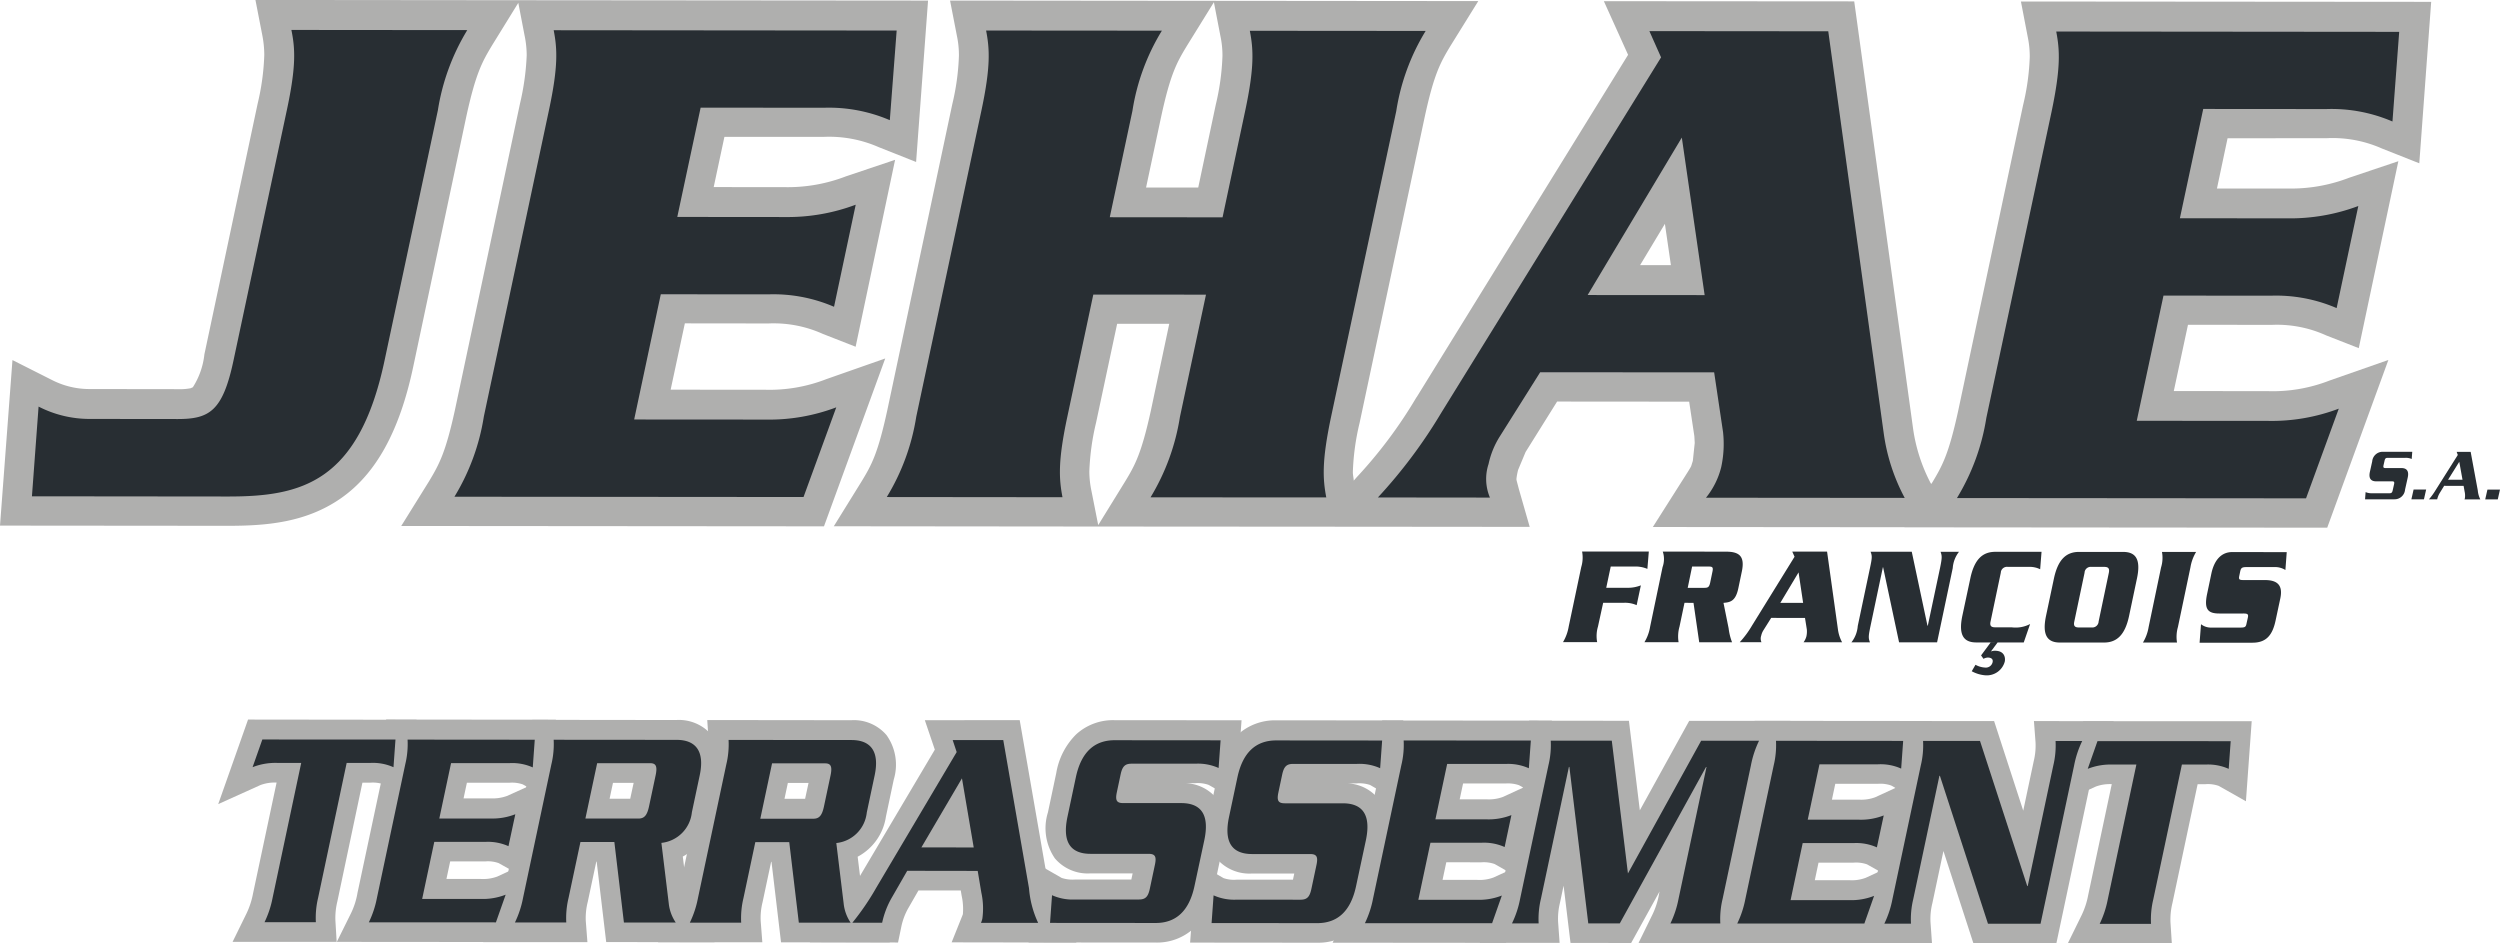 <svg xmlns="http://www.w3.org/2000/svg" width="219.099" height="82.684"><defs><clipPath id="a"><path fill="none" d="M0 0h219.098v82.684H0z" data-name="Rectangle 95"/></clipPath></defs><g clip-path="url(#a)" data-name="Groupe 1140"><path fill="#afafae" d="M29.505 82.545h-9.121l1.222-2.492a7 7 0 0 0 .569-1.746l2.066-9.723a3.6 3.6 0 0 0-1.416.218l-3.7 1.67 2.614-7.41 14.769.018-.52 7.028-2.387-1.373a2.826 2.826 0 0 0-1.156-.142h-.683l-2.2 10.424a6.049 6.049 0 0 0-.166 1.684Zm-3.955-3.466h.472c.042-.275.092-.534.143-.776l2.5-11.776h-.444l-2.654 12.491-.014.065" data-name="Tracé 821"/><path fill="#afafae" d="m44.679 82.559-15.16-.013 1.238-2.5a6.585 6.585 0 0 0 .562-1.723v-.017l2.495-11.716a5.785 5.785 0 0 0 .167-1.664l-.141-1.864 14.874.013-.508 7.037-.916-.527-1.3 6.125 1.319-.611Zm-9.983-3.472h.45l1.65-7.74 1.018-4.817h-.468c-.042.267-.092.525-.144.775l-2.49 11.712-.014.066m4.428-2.051h3.009a3.572 3.572 0 0 0 1.448-.211l1.215-.563-1.092-.614a2.766 2.766 0 0 0-1.172-.151h-3.08Zm1.5-7.063h2.357a3.709 3.709 0 0 0 1.447-.21l1.771-.8-.388-.217a2.875 2.875 0 0 0-1.164-.143h-3.73Z" data-name="Tracé 822"/><path fill="#afafae" d="m62.627 82.576-9.5-.015-.836-7.052h-.031l-.749 3.528a5.758 5.758 0 0 0-.174 1.666l.144 1.866h-9.14l1.215-2.49a7.317 7.317 0 0 0 .577-1.756l2.483-11.7a6.1 6.1 0 0 0 .168-1.683l-.128-1.853 12.614.015a3.772 3.772 0 0 1 3.1 1.312 4.464 4.464 0 0 1 .636 3.884l-.688 3.256a4.769 4.769 0 0 1-2.478 3.514l.473 3.853a2.045 2.045 0 0 0 .3.908ZM56.2 79.103h.648l-.7-5.657q-.1.007-.21.007h-.411Zm-8.693 0h.465c.042-.267.092-.525.144-.776l1.333-6.278 1.162-5.5h-.466c-.038.249-.085.5-.138.763v.016l-2.488 11.724-.012.055m11.05-8.092a4.409 4.409 0 0 1-.3.965c.405-.2.551-.557.675-1.145l.689-3.26a2.273 2.273 0 0 0 .058-.967 1.419 1.419 0 0 0-.407-.047h-.168a3.245 3.245 0 0 1 .037 1.752v.01Zm-5.132-1.017h1.808l.3-1.387h-1.812Z" data-name="Tracé 823"/><path fill="#afafae" d="M77.981 82.583h-9.532l-.836-7.054h-.031l-.749 3.528a5.74 5.74 0 0 0-.167 1.657l.144 1.866h-9.142l1.215-2.49a7.321 7.321 0 0 0 .577-1.756l2.483-11.7a6.164 6.164 0 0 0 .167-1.677l-.128-1.853 12.611.015h.008a3.766 3.766 0 0 1 3.093 1.305 4.467 4.467 0 0 1 .636 3.891l-.687 3.251a4.768 4.768 0 0 1-2.478 3.516l.472 3.853a1.969 1.969 0 0 0 .29.9Zm-6.455-3.466h.648l-.693-5.66c-.063 0-.128.008-.195.008h-.429Zm-8.691-.006h.465c.041-.266.091-.522.143-.771l1.333-6.278 1.162-5.5h-.47c-.038.247-.085.5-.137.758v.016l-2.484 11.721-.012.055m11.05-8.092a4.411 4.411 0 0 1-.3.968c.405-.2.551-.556.675-1.147l.688-3.255a2.32 2.32 0 0 0 .06-.969 1.375 1.375 0 0 0-.4-.045h-.174a3.263 3.263 0 0 1 .035 1.751v.011Zm-5.132-1.015h1.807l.3-1.392h-1.812Z" data-name="Tracé 824"/><path fill="#afafae" d="m94.346 82.605-10.945-.018.95-2.371a.908.908 0 0 0 .036-.1 5.413 5.413 0 0 0-.109-1.617l-.077-.459h-3.708l-.882 1.535a5.628 5.628 0 0 0-.62 1.643l-.287 1.383-7.734-.021 2.386-2.836a19.864 19.864 0 0 0 1.935-2.844l6.637-11.2-.876-2.582 8.314-.007 2.507 14.434a13.49 13.49 0 0 0 .513 2.332Z" data-name="Tracé 825"/><path fill="#afafae" d="M101.27 82.606h-.01l-11.116-.01.506-7.032 2.392 1.376a2.988 2.988 0 0 0 1.147.144h4.96l.115-.54h-3.71a3.775 3.775 0 0 1-3.1-1.312 4.656 4.656 0 0 1-.615-4.031l.733-3.462a6.218 6.218 0 0 1 1.728-3.366 4.773 4.773 0 0 1 3.367-1.257l11.142.009-.5 7.01-2.383-1.347a2.84 2.84 0 0 0-1.176-.15h-.972a3.684 3.684 0 0 1 2.816 1.3 4.667 4.667 0 0 1 .621 4.041l-.851 4.008a6.243 6.243 0 0 1-1.733 3.366 4.76 4.76 0 0 1-3.361 1.252m1.178-4.384a4.493 4.493 0 0 1-.158.578 3.051 3.051 0 0 0 .685-1.53l.851-4.009a2.729 2.729 0 0 0 .073-1.118 1.509 1.509 0 0 0-.41-.045h-5.072a2.279 2.279 0 0 1-1.874-.811 2.588 2.588 0 0 1-.377-2.236l.328-1.545a4.434 4.434 0 0 1 .157-.575 3.02 3.02 0 0 0-.685 1.529l-.735 3.468a2.682 2.682 0 0 0-.074 1.112 1.472 1.472 0 0 0 .408.046h5.079a2.285 2.285 0 0 1 1.873.815 2.586 2.586 0 0 1 .376 2.235Z" data-name="Tracé 826"/><path fill="#afafae" d="M115.433 82.621h-.007L104.3 82.61l.524-7.055 2.4 1.4a2.756 2.756 0 0 0 1.132.141h4.958l.115-.541h-3.7a3.768 3.768 0 0 1-3.094-1.3 4.669 4.669 0 0 1-.622-4.042l.733-3.462a6.219 6.219 0 0 1 1.728-3.364 4.841 4.841 0 0 1 3.372-1.258l11.137.008-.508 7.046-2.4-1.387a2.9 2.9 0 0 0-1.16-.141h-.906a3.67 3.67 0 0 1 2.752 1.3 4.672 4.672 0 0 1 .619 4.039l-.849 4a6.259 6.259 0 0 1-1.731 3.367 4.817 4.817 0 0 1-3.362 1.258m1.176-4.385a4.515 4.515 0 0 1-.155.57 2.971 2.971 0 0 0 .684-1.528l.849-4a2.711 2.711 0 0 0 .072-1.121 1.494 1.494 0 0 0-.411-.047h-5.075a2.276 2.276 0 0 1-1.863-.806 2.606 2.606 0 0 1-.385-2.239l.329-1.549a4.544 4.544 0 0 1 .155-.569 2.915 2.915 0 0 0-.682 1.52l-.734 3.464a2.727 2.727 0 0 0-.073 1.119 1.519 1.519 0 0 0 .4.043h5.08a2.287 2.287 0 0 1 1.875.815 2.582 2.582 0 0 1 .375 2.23Zm-3.425-.571" data-name="Tracé 827"/><path fill="#afafae" d="m131.976 82.633-15.188-.014 1.268-2.51a6.649 6.649 0 0 0 .563-1.722l2.49-11.712a5.977 5.977 0 0 0 .163-1.667l-.14-1.864 14.874.013-.5 7.01-.919-.52-1.294 6.158 1.313-.6Zm-9.981-3.473h.446l1.648-7.738 1.023-4.815h-.472c-.038.247-.085.5-.137.759v.016L122.015 79.1l-.013.06m4.751-3.591-.328 1.543h3.02a3.5 3.5 0 0 0 1.447-.208l1.2-.552-1.1-.628a2.885 2.885 0 0 0-1.173-.151Zm1.174-5.517h2.341a3.58 3.58 0 0 0 1.454-.211l1.772-.817-.369-.209a2.984 2.984 0 0 0-1.183-.15h-3.719Z" data-name="Tracé 828"/><path fill="#afafae" d="m152.61 82.649-9.01-.008 1.221-2.491a6.8 6.8 0 0 0 .565-1.729v-.016l.059-.278-2.492 4.517-5.314-.007-.607-5.015-.316 1.49a5.884 5.884 0 0 0-.166 1.666l.134 1.857h-7l1.245-2.5a7.093 7.093 0 0 0 .571-1.744l2.483-11.7a5.949 5.949 0 0 0 .168-1.666l-.141-1.864 8.748.009.956 7.848 4.325-7.84h8.866l-1.211 2.489a7.083 7.083 0 0 0-.576 1.75l-2.485 11.714a5.925 5.925 0 0 0-.166 1.666Zm-3.844-3.467h.344c.041-.266.091-.522.143-.77l2.485-11.713.013-.064h-.321l-2.652 12.485-.014.066m-8.052-.005h.2l.259-.47-1.472-12.086h-.506Z" data-name="Tracé 829"/><path fill="#afafae" d="m164.603 82.662-15.184-.013 1.268-2.51a6.641 6.641 0 0 0 .564-1.722l2.49-11.712a5.926 5.926 0 0 0 .163-1.667l-.141-1.864 14.874.013-.5 7.01-.916-.518-1.3 6.144 1.321-.611Zm-9.976-3.472h.445l1.648-7.736 1.019-4.819h-.466c-.041.267-.09.52-.138.759v.017l-2.496 11.718a.254.254 0 0 1-.013.061m4.423-2.051h3.02a3.447 3.447 0 0 0 1.436-.206l1.217-.563-1.1-.62a2.937 2.937 0 0 0-1.176-.149h-3.072Zm1.5-7.058h2.372a3.51 3.51 0 0 0 1.424-.211l1.772-.817-.369-.209a2.836 2.836 0 0 0-1.175-.15h-3.73Z" data-name="Tracé 830"/><path fill="#afafae" d="M180.219 82.673h-7.27l-2.627-8.091-.97 4.573a5.627 5.627 0 0 0-.164 1.658l.131 1.854h-7l1.246-2.5a7.17 7.17 0 0 0 .571-1.744l2.479-11.713a5.732 5.732 0 0 0 .172-1.657l-.141-1.864 8.117.007 2.552 7.852.917-4.327a5.77 5.77 0 0 0 .162-1.663l-.141-1.867 7 .019-1.235 2.493a6.8 6.8 0 0 0-.57 1.733Zm-4.753-3.466h.869l-4.082-12.557h-.864Z" data-name="Tracé 831"/><path fill="#afafae" d="M190.339 82.684h-9.121l1.222-2.492a7.011 7.011 0 0 0 .568-1.746l2.066-9.723a3.537 3.537 0 0 0-1.41.215l-3.71 1.694 2.622-7.425h14.762l-.506 7.016-2.382-1.347a2.834 2.834 0 0 0-1.176-.15h-.675l-2.212 10.434a6.037 6.037 0 0 0-.167 1.687Zm-3.956-3.466h.472c.042-.275.092-.534.143-.776l2.5-11.777h-.445l-2.654 12.492a.27.27 0 0 1-.013.064" data-name="Tracé 832"/><path fill="#282e33" d="m34.66 64.812-.175 2.427a4.408 4.408 0 0 0-2.022-.377h-2.081l-2.5 11.81a7.507 7.507 0 0 0-.2 2.152h-4.5a8.639 8.639 0 0 0 .711-2.152l2.505-11.81h-2.081a5.458 5.458 0 0 0-2.181.374l.855-2.427Z" data-name="Tracé 833"/><path fill="#282e33" d="M32.325 80.832a8.642 8.642 0 0 0 .711-2.151l2.484-11.71a7.51 7.51 0 0 0 .2-2.152l11.146.01-.175 2.427a4.408 4.408 0 0 0-2.022-.377h-5.138l-1.03 4.854h4.48a5.448 5.448 0 0 0 2.181-.374l-.6 2.8a4.4 4.4 0 0 0-2.022-.377h-4.48l-1.062 5h5.138a5.45 5.45 0 0 0 2.181-.373l-.855 2.427Z" data-name="Tracé 834"/><path fill="#282e33" d="M49.828 78.694a7.512 7.512 0 0 0-.2 2.152h-4.5a8.635 8.635 0 0 0 .711-2.152l2.484-11.71a7.521 7.521 0 0 0 .2-2.152l10.764.009c1.7 0 2.484 1 2.038 3.1l-.69 3.253a3 3 0 0 1-2.67 2.676l.642 5.281a3.674 3.674 0 0 0 .616 1.7H54.68l-.838-7.058H50.87Zm1.476-6.956h4.65c.509 0 .759-.275.929-1.075l.573-2.7c.17-.8.037-1.076-.472-1.077h-4.649Z" data-name="Tracé 835"/><path fill="#282e33" d="M65.157 78.708a7.512 7.512 0 0 0-.2 2.152h-4.5a8.63 8.63 0 0 0 .711-2.151l2.484-11.71a7.512 7.512 0 0 0 .2-2.152l10.764.009c1.7 0 2.484 1 2.038 3.1l-.69 3.253a3 3 0 0 1-2.67 2.675l.642 5.281a3.671 3.671 0 0 0 .616 1.7h-4.543l-.839-7.058h-2.975Zm1.476-6.956h4.65c.51 0 .759-.275.929-1.075l.573-2.7c.17-.8.037-1.076-.472-1.076h-4.65Z" data-name="Tracé 836"/><path fill="#282e33" d="M104.687 77.64c-.472 2.227-1.646 3.252-3.407 3.25l-9.256-.008.175-2.427a4.4 4.4 0 0 0 2.022.377h5.584c.573 0 .812-.224.966-.95l.446-2.1c.154-.726.011-.951-.562-.952h-5.074c-1.762 0-2.5-1.028-2.027-3.255l.733-3.453c.472-2.227 1.646-3.252 3.407-3.25l9.278.008-.175 2.427a4.4 4.4 0 0 0-2.022-.377h-5.6c-.573 0-.812.224-.966.95l-.329 1.552c-.154.725-.011.951.563.951h5.074c1.762 0 2.5 1.028 2.028 3.255Z" data-name="Tracé 837"/><path fill="#282e33" d="M118.847 77.653c-.472 2.227-1.646 3.252-3.407 3.25l-9.257-.008.175-2.427a4.4 4.4 0 0 0 2.022.377l5.584.005c.573 0 .812-.224.966-.95l.446-2.1c.154-.726.01-.951-.563-.952h-5.074c-1.762 0-2.5-1.028-2.027-3.255l.732-3.453c.472-2.227 1.646-3.252 3.408-3.25l9.278.008-.175 2.427a4.409 4.409 0 0 0-2.022-.377h-5.6c-.573 0-.812.225-.966.95l-.329 1.551c-.154.726-.01.951.563.952h5.074c1.762 0 2.5 1.028 2.027 3.255Z" data-name="Tracé 838"/><path fill="#282e33" d="M119.621 80.907a8.673 8.673 0 0 0 .711-2.152l2.484-11.71a7.506 7.506 0 0 0 .2-2.152l11.146.01-.175 2.427a4.409 4.409 0 0 0-2.022-.377h-5.137l-1.03 4.854h4.479a5.451 5.451 0 0 0 2.182-.373l-.594 2.8a4.4 4.4 0 0 0-2.022-.377h-4.479l-1.062 5h5.138a5.448 5.448 0 0 0 2.181-.373l-.854 2.427Z" data-name="Tracé 839"/><path fill="#282e33" d="m142.672 76.548 6.417-11.631h5.074a8.658 8.658 0 0 0-.711 2.152l-2.484 11.71a7.5 7.5 0 0 0-.2 2.152h-4.374a8.644 8.644 0 0 0 .711-2.151l2.452-11.56h-.042l-7.559 13.708h-2.76l-1.656-13.716h-.042l-2.452 11.56a7.514 7.514 0 0 0-.2 2.152h-2.335a8.609 8.609 0 0 0 .711-2.151l2.484-11.71a7.5 7.5 0 0 0 .2-2.152h5.35Z" data-name="Tracé 840"/><path fill="#282e33" d="M152.252 80.936a8.633 8.633 0 0 0 .711-2.151l2.484-11.71a7.531 7.531 0 0 0 .2-2.152l11.146.01-.175 2.427a4.4 4.4 0 0 0-2.022-.377h-5.138l-1.03 4.854h4.479a5.451 5.451 0 0 0 2.182-.373l-.6 2.8a4.4 4.4 0 0 0-2.022-.377h-4.48l-1.061 5h5.138a5.447 5.447 0 0 0 2.181-.374l-.854 2.427Z" data-name="Tracé 841"/><path fill="#282e33" d="m174.225 80.955-4.214-12.967h-.042l-2.292 10.809a7.492 7.492 0 0 0-.2 2.152h-2.335a8.611 8.611 0 0 0 .711-2.151l2.484-11.71a7.466 7.466 0 0 0 .2-2.152h4.99l4.14 12.717h.042l2.24-10.559a7.492 7.492 0 0 0 .2-2.152h2.335a8.638 8.638 0 0 0-.711 2.152l-2.94 13.862Z" data-name="Tracé 842"/><path fill="#282e33" d="m195.497 64.956-.175 2.427a4.405 4.405 0 0 0-2.022-.377h-2.08l-2.506 11.81a7.518 7.518 0 0 0-.2 2.152h-4.5a8.674 8.674 0 0 0 .711-2.152l2.506-11.81h-2.081a5.453 5.453 0 0 0-2.182.374l.854-2.427Z" data-name="Tracé 843"/><path fill="#afafae" d="M72.414 33.229a13.677 13.677 0 0 1-5.339.929l-8.3-.007 1.245-5.812 7.329.009a10.47 10.47 0 0 1 4.781.923l2.857 1.117 3.459-16.381-4.3 1.445a14.172 14.172 0 0 1-5.363.95l-6.235-.006.939-4.4h8.683a10.785 10.785 0 0 1 4.84.9l3.277 1.3L81.334.051 45.574.019h-.191L22.386-.004l.6 3.082a9.2 9.2 0 0 1 .176 1.733 21.166 21.166 0 0 1-.581 4.268l-4.669 21.98a6.657 6.657 0 0 1-1.01 2.878l-.194.088a5.043 5.043 0 0 1-1.13.082l-7.758-.011a7.209 7.209 0 0 1-3.268-.794l-3.46-1.746L0 46.064l19.982.018c3.318 0 6.8-.266 9.877-2.4s5.154-5.871 6.353-11.526l4.663-21.98c.825-3.761 1.381-4.752 2.249-6.2l2.3-3.726.547 2.846a8.726 8.726 0 0 1 .189 1.75 22.274 22.274 0 0 1-.594 4.26l-5.7 26.845c-.822 3.747-1.38 4.747-2.248 6.2l-2.454 3.945 37.05.031 5.367-14.711Z" data-name="Tracé 844"/><path fill="#afafae" d="M203.905 12.112a10.64 10.64 0 0 1 4.84.9l3.281 1.3 1.042-14.15-35.955-.03.593 3.085a8.458 8.458 0 0 1 .181 1.759 20.808 20.808 0 0 1-.586 4.242l-5.7 26.849c-.822 3.747-1.375 4.748-2.242 6.192l-.1.153-.057-.071a14.682 14.682 0 0 1-1.535-4.741L162.503.12 140.562.104l2.123 4.7-18.533 30.008h-.01a40.355 40.355 0 0 1-5.273 7.048l-.228.263c-.011-.254-.079-.474-.077-.771a21.1 21.1 0 0 1 .589-4.282l5.709-26.822c.815-3.763 1.372-4.754 2.237-6.193l2.457-3.96-23.094-.022h-.1L83.262.05l.6 3.086a8.227 8.227 0 0 1 .178 1.749 21.124 21.124 0 0 1-.583 4.252l-5.7 26.839c-.82 3.762-1.362 4.756-2.239 6.2l-2.444 3.945 23.087.024h.11l23.073.016 14.719.014-.948-3.306-.2-.761-.017-.119a5.4 5.4 0 0 1 .147-.8l.01-.053-.01.049.654-1.566.03-.05 2.735-4.377 11.574.01.456 3.038v.015l.031.566-.165 1.566-.146.466c-.084.175-.353.6-.833 1.35l-2.527 3.984 22.054.019-.007.009 37.055.032 5.36-14.7-5.162 1.806a13.666 13.666 0 0 1-5.344.928l-8.3-.011 1.244-5.807 7.329.009a10.427 10.427 0 0 1 4.786.924l2.852 1.116 3.47-16.384-4.3 1.445a14.181 14.181 0 0 1-5.363.95h-6.236l.931-4.406Zm-57.468 11.124h-2.7l2.174-3.619ZM106.386.194l.571 2.965a8.177 8.177 0 0 1 .179 1.744 21.169 21.169 0 0 1-.583 4.257l-1.541 7.277h-4.572l1.322-6.206c.814-3.759 1.369-4.744 2.248-6.2ZM96.247 46.02l-.586-2.963a8.461 8.461 0 0 1-.192-1.731 21.4 21.4 0 0 1 .587-4.272l1.85-8.679h4.567l-1.613 7.621c-.828 3.751-1.377 4.758-2.254 6.2Z" data-name="Tracé 845"/><path fill="#282e33" d="M15.575 36.724c2.773 0 3.942-.693 4.882-5.1l4.68-21.965c.837-3.9.728-5.434.4-7.035l15.415.014a19.224 19.224 0 0 0-2.577 7.029l-4.682 21.971c-2.272 10.659-7.3 11.88-13.7 11.876l-17.194-.018.582-7.863a9.765 9.765 0 0 0 4.432 1.082Z" data-name="Tracé 846"/><path fill="#282e33" d="M67.091 36.772a16.6 16.6 0 0 0 6.2-1.073l-2.87 7.86-30.594-.026a19.234 19.234 0 0 0 2.578-7.034l5.7-26.818c.837-3.9.728-5.434.42-7.032l30.058.028-.6 7.855a13.552 13.552 0 0 0-5.787-1.089l-10.793-.009-2.046 9.578 9.447.009a16.937 16.937 0 0 0 6.19-1.081l-1.9 8.947a13.4 13.4 0 0 0-5.741-1.09l-9.442-.007-2.333 10.974Z" data-name="Tracé 847"/><path fill="#282e33" d="m107.145 19.047 1.979-9.314c.832-3.9.718-5.436.41-7.034l15.41.013a19.035 19.035 0 0 0-2.577 7.029l-5.718 26.816c-.823 3.908-.717 5.431-.415 7.038l-15.4-.01a19.4 19.4 0 0 0 2.574-7.04l2.284-10.722-9.876-.007-2.279 10.723c-.833 3.906-.727 5.429-.421 7.037l-15.4-.016a19.211 19.211 0 0 0 2.583-7.033l5.708-26.818c.832-3.9.722-5.43.415-7.033l15.406.012a19.038 19.038 0 0 0-2.583 7.032l-1.985 9.318Z" data-name="Tracé 848"/><path fill="#282e33" d="m134.981 32.624-3.531 5.613a7.436 7.436 0 0 0-.993 2.428 4.174 4.174 0 0 0 .121 2.943l-9.819-.011a44.2 44.2 0 0 0 5.545-7.408l19.271-31.162-1.024-2.3 15.677.014 4.865 35.263a16.886 16.886 0 0 0 1.835 5.632l-17.416-.016a6.892 6.892 0 0 0 1.335-2.684 9.548 9.548 0 0 0 .16-3.069l-.779-5.234Zm14.413-6.761-2-13.807-8.254 13.8Z" data-name="Tracé 849"/><path fill="#282e33" d="M198.77 36.887a16.587 16.587 0 0 0 6.2-1.073l-2.87 7.86-30.594-.026a19.233 19.233 0 0 0 2.578-7.034l5.713-26.816c.821-3.9.718-5.436.41-7.034l30.057.028-.59 7.856a13.487 13.487 0 0 0-5.792-1.09l-10.792-.009-2.046 9.578 9.447.009a16.989 16.989 0 0 0 6.19-1.081l-1.9 8.947a13.383 13.383 0 0 0-5.737-1.089l-9.437-.006-2.343 10.972Z" data-name="Tracé 850"/><path fill="#282e33" d="M140.045 54.915a2.9 2.9 0 0 0-.07 1.363h-2.995a3.919 3.919 0 0 0 .5-1.365l1.1-5.216a2.883 2.883 0 0 0 .074-1.362h5.848l-.126 1.523a2.671 2.671 0 0 0-1.119-.208h-2.093l-.394 1.864h1.835a3.079 3.079 0 0 0 1.2-.215l-.369 1.738a2.522 2.522 0 0 0-1.1-.21h-1.835Z" data-name="Tracé 851"/><path fill="#282e33" d="m147.629 52.83-.438 2.088a3.128 3.128 0 0 0-.08 1.366h-2.994a3.8 3.8 0 0 0 .5-1.364l1.089-5.218a2.08 2.08 0 0 0 .019-1.363l5.549.009c1.18 0 1.658.419 1.378 1.746l-.306 1.463c-.242 1.163-.739 1.227-1.3 1.278l.451 2.236a5.058 5.058 0 0 0 .3 1.218h-2.878l-.5-3.454Zm.281-1.312h1.452c.328 0 .432-.067.517-.454l.2-.964c.081-.388 0-.448-.331-.448h-1.452Z" data-name="Tracé 852"/><path fill="#282e33" d="m155.225 54.152-.681 1.087a1.492 1.492 0 0 0-.193.471.784.784 0 0 0 .024.574h-1.906a8.382 8.382 0 0 0 1.068-1.445l3.737-6.047-.2-.448h3.05l.957 6.852a3.288 3.288 0 0 0 .361 1.094h-3.381a1.531 1.531 0 0 0 .253-.525 1.984 1.984 0 0 0 .036-.6l-.161-1.01Zm2.8-1.315-.4-2.674-1.6 2.673Z" data-name="Tracé 853"/><path fill="#282e33" d="M165.035 49.714h-.02l-1.085 5.148c-.189.9-.191 1.057-.047 1.433h-1.628a2.6 2.6 0 0 0 .557-1.429l1.073-5.089c.189-.891.2-1.051.051-1.422h3.61l1.377 6.48h.029l1.071-5.049c.181-.893.186-1.053.046-1.428h1.618a2.609 2.609 0 0 0-.549 1.425l-1.373 6.513h-3.33Z" data-name="Tracé 854"/><path fill="#282e33" d="M178.799 49.89a2.055 2.055 0 0 0-.993-.209h-1.84a.544.544 0 0 0-.614.463v.037l-.9 4.286c-.086.387.057.51.4.511h1.452a2.716 2.716 0 0 0 1.614-.29l-.557 1.615h-4.159c-1.1 0-1.581-.631-1.223-2.336l.7-3.281c.357-1.7 1.1-2.326 2.193-2.325h4.047Zm-3.732 6.416-.583.789a.917.917 0 0 1 .345-.064c.857 0 .938.617.867.956a1.634 1.634 0 0 1-1.667 1.2 2.939 2.939 0 0 1-1.226-.36l.328-.567a1.944 1.944 0 0 0 .849.246.607.607 0 0 0 .653-.478c.07-.334-.229-.4-.421-.4a.825.825 0 0 0-.379.112l-.213-.3.835-1.128Z" data-name="Tracé 855"/><path fill="#282e33" d="M180.007 50.693c.363-1.7 1.109-2.325 2.2-2.323h3.862c1.088 0 1.578.621 1.213 2.329l-.69 3.279c-.357 1.7-1.105 2.335-2.2 2.334h-3.861c-1.094 0-1.576-.63-1.217-2.34Zm1.782 3.786c-.085.387.062.511.395.511h1.119a.554.554 0 0 0 .617-.485v-.025l.9-4.291c.075-.384-.066-.507-.4-.507h-1.119a.544.544 0 0 0-.609.47v.035Z" data-name="Tracé 856"/><path fill="#282e33" d="M187.806 56.313a3.813 3.813 0 0 0 .5-1.364l1.089-5.218a2.846 2.846 0 0 0 .079-1.361h2.994a3.8 3.8 0 0 0-.5 1.36l-1.094 5.217a3.127 3.127 0 0 0-.081 1.366Z" data-name="Tracé 857"/><path fill="#282e33" d="M200.291 49.956a1.718 1.718 0 0 0-.988-.258h-2.394c-.4 0-.5.058-.572.347l-.093.451c-.058.3.024.343.423.34h1.824c1.1 0 1.6.453 1.354 1.61l-.411 1.926c-.265 1.254-.79 1.953-2.025 1.954h-4.638l.125-1.62a1.413 1.413 0 0 0 .94.295h2.49c.4 0 .5-.039.556-.34l.122-.546c.06-.281-.018-.351-.412-.348h-2.1c-1.023 0-1.338-.4-1.06-1.724l.372-1.778c.262-1.24.917-1.883 1.825-1.882l4.779.005Z" data-name="Tracé 858"/><path fill="#282e33" d="M210.777 42.914a.921.921 0 0 1-.943.845h-2.561l.048-.631a1.287 1.287 0 0 0 .56.1h1.544c.159 0 .225-.058.268-.247l.123-.547c.042-.189 0-.247-.156-.248h-1.4c-.487 0-.691-.267-.561-.847l.2-.9a.921.921 0 0 1 .943-.845h2.567l-.048.631a1.287 1.287 0 0 0-.56-.1h-1.55c-.159 0-.225.058-.268.247l-.091.4c-.042.189 0 .247.156.248h1.4c.488 0 .692.267.562.847Z" data-name="Tracé 859"/><path fill="#282e33" d="m211.333 43.76.194-.859h1.1l-.193.859Z" data-name="Tracé 860"/><path fill="#282e33" d="m214.202 42.578-.382.625a1.892 1.892 0 0 0-.226.56h-.723a5.753 5.753 0 0 0 .58-.8l1.949-3.09-.1-.273h1.228l.624 3.379a2.178 2.178 0 0 0 .222.788h-1.386a.5.5 0 0 0 .034-.1 1.6 1.6 0 0 0-.025-.592l-.088-.495Zm1.612-.532-.285-1.575-.984 1.574Z" data-name="Tracé 861"/><path fill="#282e33" d="m217.804 43.766.194-.859h1.1l-.194.859Z" data-name="Tracé 862"/><path fill="#282e33" d="m79.508 76.317-1.38 2.4a7.583 7.583 0 0 0-.817 2.151H74.7a22.224 22.224 0 0 0 2.1-3.076l7.043-11.881-.35-1.051h4.433l2.256 12.99a8.724 8.724 0 0 0 .8 3.029h-5.01a2.006 2.006 0 0 0 .122-.375 6.5 6.5 0 0 0-.09-2.277l-.318-1.9Zm5.828-2.047-1.03-6.057-3.556 6.053Z" data-name="Tracé 863"/></g></svg>